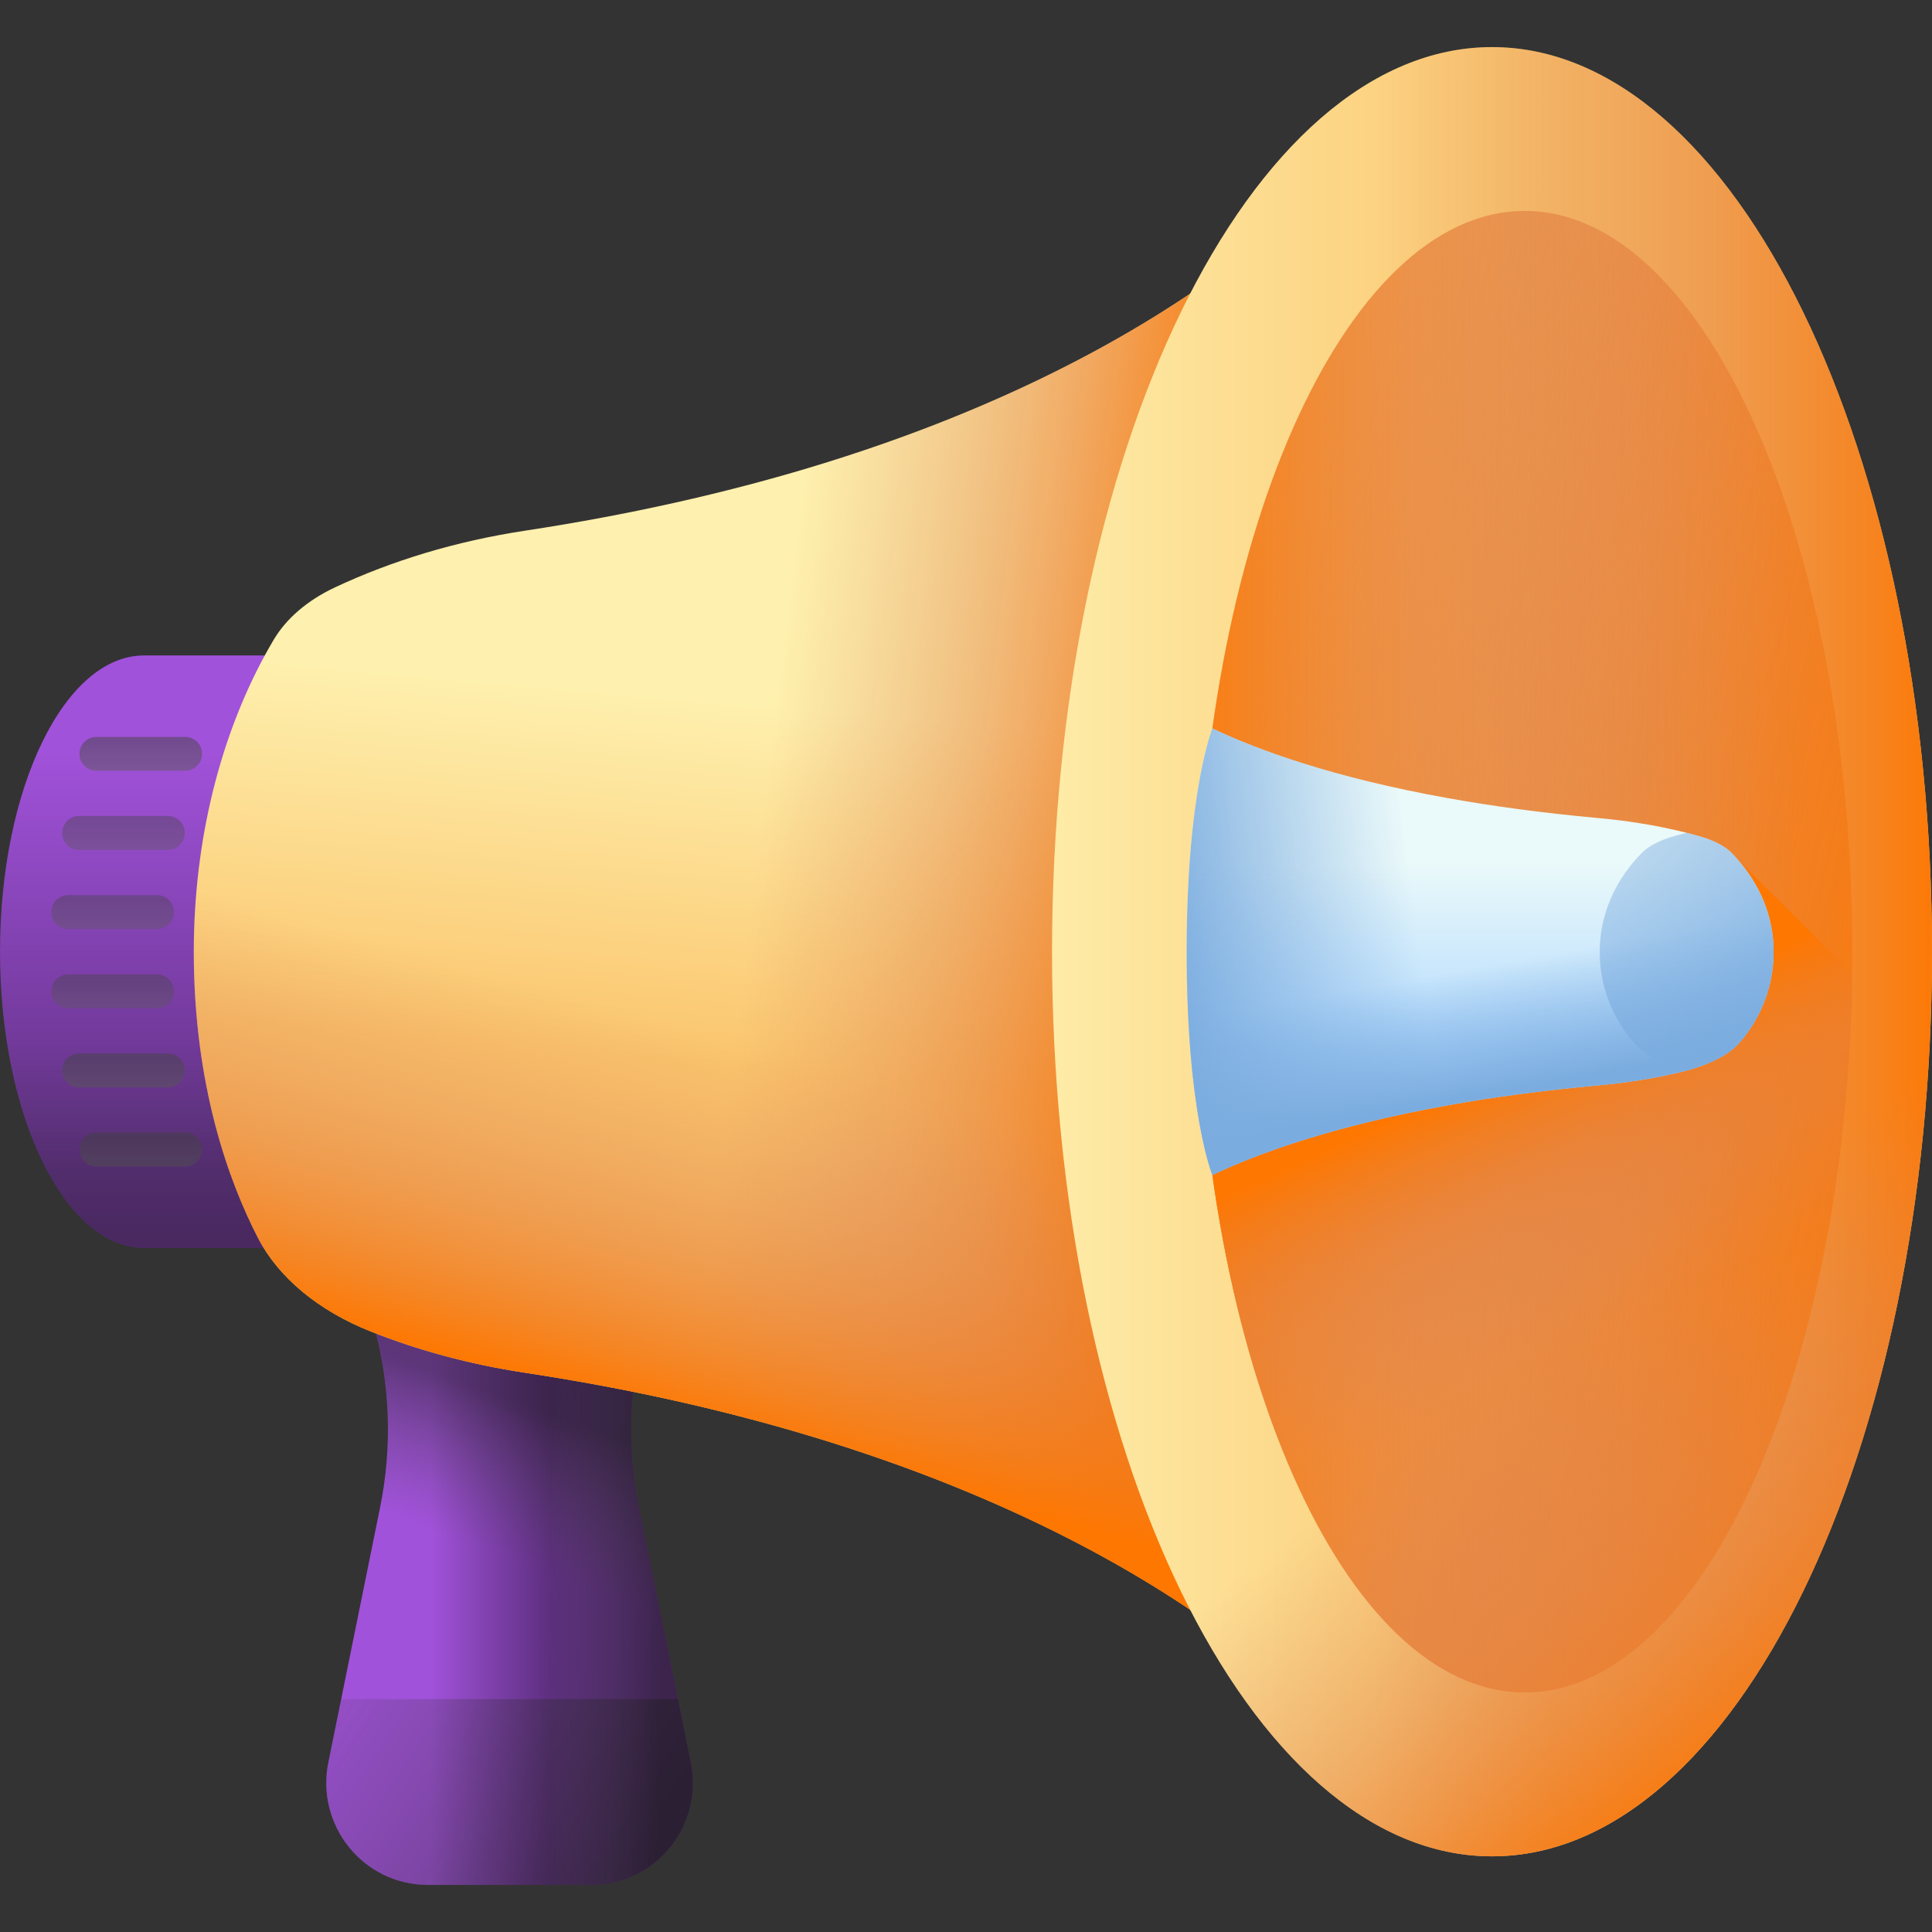 <svg width="100" height="100" viewBox="0 0 100 100" fill="none" xmlns="http://www.w3.org/2000/svg">
<rect x="0" y="0" width="100" height="100" fill="#333333" stroke="none"/>
<path d="M22.151 97.563H30.599C33.951 97.563 36.428 94.479 35.751 91.196C35.746 91.174 35.741 91.151 35.737 91.128L33.075 78.018C32.427 74.828 32.56 71.555 33.429 68.472C34.003 66.428 32.438 64.406 30.315 64.406H22.435C20.312 64.406 18.747 66.428 19.322 68.472C20.19 71.555 20.323 74.828 19.675 78.018L17.014 91.128C17.009 91.151 17.004 91.174 16.999 91.196C16.322 94.479 18.799 97.563 22.151 97.563Z" fill="url(#paint0_linear_191_1029)"/>
<path d="M22.151 97.563H30.599C33.951 97.563 36.428 94.479 35.751 91.196C35.746 91.174 35.741 91.151 35.737 91.128L33.075 78.018C32.427 74.828 32.56 71.555 33.429 68.472C34.003 66.428 32.438 64.406 30.315 64.406H22.435C20.312 64.406 18.747 66.428 19.322 68.472C20.19 71.555 20.323 74.828 19.675 78.018L17.014 91.128C17.009 91.151 17.004 91.174 16.999 91.196C16.322 94.479 18.799 97.563 22.151 97.563Z" fill="url(#paint1_linear_191_1029)" fill-opacity="0.5"/>
<path d="M16.999 91.197C17.004 91.174 17.009 91.151 17.014 91.129L17.66 87.943H35.09L35.736 91.129C35.741 91.151 35.745 91.174 35.75 91.197C36.428 94.479 33.951 97.564 30.599 97.564H22.151C18.799 97.564 16.322 94.479 16.999 91.197Z" fill="url(#paint2_linear_191_1029)" fill-opacity="0.5"/>
<path d="M30.599 97.563H22.719V64.406H30.315C32.438 64.406 34.003 66.428 33.429 68.472C32.56 71.555 32.427 74.828 33.076 78.018L35.737 91.128C35.742 91.151 35.746 91.174 35.751 91.197C36.429 94.479 33.951 97.563 30.599 97.563Z" fill="url(#paint3_linear_191_1029)" fill-opacity="0.5"/>
<path d="M17.918 33.926H7.458C3.339 33.926 0 40.791 0 49.26C0 57.728 3.339 64.593 7.458 64.593H17.918C22.037 64.593 25.376 57.728 25.376 49.26C25.376 40.791 22.037 33.926 17.918 33.926Z" fill="url(#paint4_linear_191_1029)"/>
<path d="M9.582 39.896H4.99C4.505 39.896 4.112 39.503 4.112 39.018C4.112 38.533 4.505 38.14 4.99 38.14H9.582C10.067 38.14 10.46 38.533 10.46 39.018C10.46 39.503 10.067 39.896 9.582 39.896Z" fill="url(#paint5_linear_191_1029)" fill-opacity="0.5"/>
<path d="M8.686 43.993H4.095C3.61 43.993 3.217 43.599 3.217 43.114C3.217 42.63 3.61 42.236 4.095 42.236H8.686C9.171 42.236 9.564 42.63 9.564 43.114C9.564 43.599 9.171 43.993 8.686 43.993Z" fill="url(#paint6_linear_191_1029)" fill-opacity="0.4"/>
<path d="M8.126 48.089H3.535C3.05 48.089 2.657 47.696 2.657 47.211C2.657 46.726 3.05 46.333 3.535 46.333H8.126C8.611 46.333 9.004 46.726 9.004 47.211C9.004 47.696 8.611 48.089 8.126 48.089Z" fill="url(#paint7_linear_191_1029)" fill-opacity="0.4"/>
<path d="M8.126 52.187H3.535C3.05 52.187 2.657 51.794 2.657 51.309C2.657 50.824 3.05 50.431 3.535 50.431H8.126C8.611 50.431 9.004 50.824 9.004 51.309C9.004 51.794 8.611 52.187 8.126 52.187Z" fill="url(#paint8_linear_191_1029)" fill-opacity="0.4"/>
<path d="M8.686 56.284H4.095C3.61 56.284 3.217 55.89 3.217 55.406C3.217 54.92 3.61 54.527 4.095 54.527H8.686C9.171 54.527 9.564 54.92 9.564 55.406C9.564 55.89 9.171 56.284 8.686 56.284Z" fill="url(#paint9_linear_191_1029)" fill-opacity="0.5"/>
<path d="M9.582 60.38H4.99C4.505 60.38 4.112 59.987 4.112 59.502C4.112 59.017 4.505 58.624 4.99 58.624H9.582C10.067 58.624 10.46 59.017 10.46 59.502C10.46 59.987 10.067 60.38 9.582 60.38Z" fill="url(#paint10_linear_191_1029)" fill-opacity="0.5"/>
<path d="M17.918 33.926C13.799 33.926 10.46 40.791 10.46 49.26C10.46 57.728 13.799 64.593 17.918 64.593C22.037 64.593 25.376 57.728 25.376 49.26C25.376 40.791 22.037 33.926 17.918 33.926Z" fill="url(#paint11_linear_191_1029)" fill-opacity="0.5"/>
<path d="M17.918 33.926C13.799 33.926 10.46 40.791 10.46 49.26C10.46 57.728 13.799 64.593 17.918 64.593C22.037 64.593 25.376 57.728 25.376 49.26C25.376 40.791 22.037 33.926 17.918 33.926Z" fill="url(#paint12_linear_191_1029)"/>
<path d="M10.46 49.26C10.46 57.728 13.799 64.594 17.918 64.594C22.037 64.594 25.376 57.728 25.376 49.26C25.376 47.993 25.301 46.763 25.16 45.586H10.676C10.535 46.763 10.46 47.993 10.46 49.26Z" fill="url(#paint13_linear_191_1029)" fill-opacity="0.5"/>
<path d="M24.619 48.54H0.008C0.003 48.778 0 49.018 0 49.259C0 57.728 3.339 64.593 7.458 64.593H17.918C20.862 64.593 23.407 61.086 24.62 55.992L24.619 48.54Z" fill="url(#paint14_linear_191_1029)"/>
<path d="M70.364 7.427V91.094C70.364 91.094 63.107 80.676 41.864 74.305C37.556 73.014 32.671 71.887 27.156 71.05C24.321 70.619 21.65 69.893 19.196 68.919C16.486 67.844 14.42 66.131 13.365 64.092C11.877 61.216 10.031 56.241 10.031 49.26C10.031 43.448 11.42 38.098 13.746 33.849C13.883 33.601 14.022 33.357 14.164 33.117C14.815 32.017 15.915 31.071 17.334 30.405C20.278 29.023 23.586 28.015 27.156 27.471C32.671 26.634 37.556 25.507 41.864 24.216C63.107 17.845 70.364 7.427 70.364 7.427Z" fill="url(#paint15_linear_191_1029)"/>
<path d="M27.531 27.411V71.109C59.944 76.138 70.363 91.094 70.363 91.094V7.426C70.363 7.426 59.944 22.381 27.531 27.411Z" fill="url(#paint16_linear_191_1029)"/>
<path d="M10.703 42.395C10.268 44.577 10.031 46.879 10.031 49.26C10.031 56.241 11.878 61.216 13.365 64.092C14.42 66.131 16.486 67.844 19.196 68.919C21.65 69.893 24.321 70.619 27.156 71.049C32.671 71.887 37.556 73.014 41.864 74.305C63.107 80.676 70.364 91.094 70.364 91.094V42.395H10.703Z" fill="url(#paint17_linear_191_1029)"/>
<path d="M77.227 96.083C89.804 96.083 100 75.119 100 49.26C100 23.4 89.804 2.437 77.227 2.437C64.649 2.437 54.453 23.4 54.453 49.26C54.453 75.119 64.649 96.083 77.227 96.083Z" fill="url(#paint18_linear_191_1029)"/>
<path d="M77.227 2.437C72.696 2.437 68.475 5.157 64.928 9.846V88.673C68.475 93.362 72.696 96.083 77.227 96.083C89.804 96.083 100 75.119 100 49.26C100 23.4 89.804 2.437 77.227 2.437Z" fill="url(#paint19_linear_191_1029)"/>
<path d="M78.921 87.599C88.284 87.599 95.874 70.434 95.874 49.26C95.874 28.085 88.284 10.92 78.921 10.92C69.558 10.92 61.968 28.085 61.968 49.26C61.968 70.434 69.558 87.599 78.921 87.599Z" fill="url(#paint20_linear_191_1029)"/>
<path d="M78.921 87.599C88.284 87.599 95.874 70.434 95.874 49.26C95.874 28.085 88.284 10.92 78.921 10.92C69.558 10.92 61.968 28.085 61.968 49.26C61.968 70.434 69.558 87.599 78.921 87.599Z" fill="url(#paint21_linear_191_1029)"/>
<path d="M54.491 51.951C55.169 76.558 65.088 96.083 77.226 96.083C89.364 96.083 99.283 76.558 99.962 51.951H54.491Z" fill="url(#paint22_linear_191_1029)"/>
<path d="M95.866 50.399L89.833 44.366L62.753 60.816V60.824C64.922 76.346 71.34 87.599 78.921 87.599C88.115 87.599 95.599 71.046 95.866 50.399Z" fill="url(#paint23_linear_191_1029)"/>
<path d="M91.803 49.26C91.803 51.477 90.824 53.057 90.036 53.969C89.475 54.617 88.38 55.162 86.943 55.502C85.641 55.812 84.225 56.043 82.721 56.179C79.795 56.446 77.204 56.802 74.919 57.214C68.973 58.282 65.092 59.706 62.753 60.816C62.753 60.816 61.421 57.573 61.421 49.26C61.421 40.947 62.753 37.704 62.753 37.704C65.092 38.815 68.973 40.239 74.919 41.307C77.204 41.719 79.795 42.075 82.721 42.342C84.615 42.513 86.368 42.833 87.93 43.274C88.683 43.485 89.266 43.784 89.613 44.133C89.686 44.211 89.762 44.289 89.833 44.367C91.068 45.715 91.803 47.415 91.803 49.26Z" fill="url(#paint24_linear_191_1029)"/>
<path d="M91.803 49.26C91.803 51.477 90.824 53.057 90.036 53.969C89.475 54.617 88.38 55.162 86.943 55.502C85.641 55.812 84.225 56.043 82.721 56.179C79.795 56.446 77.204 56.802 74.919 57.214C68.973 58.282 65.092 59.706 62.753 60.816C62.753 60.816 61.421 57.573 61.421 49.26C61.421 40.947 62.753 37.704 62.753 37.704C65.092 38.815 68.973 40.239 74.919 41.307C77.204 41.719 79.795 42.075 82.721 42.342C84.615 42.513 86.368 42.833 87.93 43.274C88.683 43.485 89.266 43.784 89.613 44.133C89.686 44.211 89.762 44.289 89.833 44.367C91.068 45.715 91.803 47.415 91.803 49.26Z" fill="url(#paint25_linear_191_1029)"/>
<path d="M91.803 49.26C91.803 51.477 90.824 53.057 90.036 53.969C89.475 54.617 88.38 55.162 86.943 55.502C85.641 55.812 84.225 56.043 82.721 56.179C79.795 56.446 77.204 56.802 74.919 57.214C68.973 58.282 65.092 59.706 62.753 60.816C62.753 60.816 61.421 57.573 61.421 49.26C61.421 40.947 62.753 37.704 62.753 37.704C65.092 38.815 68.973 40.239 74.919 41.307C77.204 41.719 79.795 42.075 82.721 42.342C84.615 42.513 86.368 42.833 87.93 43.274C88.683 43.485 89.266 43.784 89.613 44.133C89.686 44.211 89.762 44.289 89.833 44.367C91.068 45.715 91.803 47.415 91.803 49.26Z" fill="url(#paint26_linear_191_1029)"/>
<path d="M84.993 44.134C84.917 44.21 84.844 44.287 84.771 44.366C83.537 45.715 82.801 47.414 82.801 49.26C82.801 51.476 83.78 53.056 84.569 53.969C85.081 54.561 86.043 55.065 87.302 55.408C88.561 55.065 89.524 54.561 90.035 53.969C90.824 53.056 91.803 51.476 91.803 49.26C91.803 47.414 91.067 45.715 89.833 44.366C89.761 44.287 89.687 44.21 89.612 44.134C89.267 43.784 88.683 43.484 87.93 43.273C87.724 43.215 87.515 43.159 87.302 43.105C87.09 43.159 86.88 43.215 86.674 43.273C85.921 43.484 85.338 43.784 84.993 44.134Z" fill="url(#paint27_linear_191_1029)"/>
<defs>
<linearGradient id="paint0_linear_191_1029" x1="22.28" y1="80.971" x2="28.439" y2="80.971" gradientUnits="userSpaceOnUse">
<stop stop-color="#A152DA"/>
<stop offset="1" stop-color="#5E2F80"/>
</linearGradient>
<linearGradient id="paint1_linear_191_1029" x1="27.222" y1="80.993" x2="29.866" y2="73.695" gradientUnits="userSpaceOnUse">
<stop stop-color="#433F43" stop-opacity="0"/>
<stop offset="1" stop-color="#1A1A1A"/>
</linearGradient>
<linearGradient id="paint2_linear_191_1029" x1="13.527" y1="83.207" x2="33.321" y2="96.403" gradientUnits="userSpaceOnUse">
<stop stop-color="#433F43" stop-opacity="0"/>
<stop offset="1" stop-color="#1A1A1A"/>
</linearGradient>
<linearGradient id="paint3_linear_191_1029" x1="28.012" y1="80.988" x2="34.243" y2="81.062" gradientUnits="userSpaceOnUse">
<stop stop-color="#433F43" stop-opacity="0"/>
<stop offset="1" stop-color="#1A1A1A"/>
</linearGradient>
<linearGradient id="paint4_linear_191_1029" x1="12.688" y1="38.801" x2="12.688" y2="60.36" gradientUnits="userSpaceOnUse">
<stop stop-color="#A152DA"/>
<stop offset="1" stop-color="#5E2F80"/>
</linearGradient>
<linearGradient id="paint5_linear_191_1029" x1="7.286" y1="39.843" x2="7.286" y2="38.349" gradientUnits="userSpaceOnUse">
<stop stop-color="#5A5A5A"/>
<stop offset="1" stop-color="#444444"/>
</linearGradient>
<linearGradient id="paint6_linear_191_1029" x1="6.39" y1="43.94" x2="6.39" y2="42.446" gradientUnits="userSpaceOnUse">
<stop stop-color="#5A5A5A"/>
<stop offset="1" stop-color="#444444"/>
</linearGradient>
<linearGradient id="paint7_linear_191_1029" x1="5.83" y1="48.036" x2="5.83" y2="46.542" gradientUnits="userSpaceOnUse">
<stop stop-color="#5A5A5A"/>
<stop offset="1" stop-color="#444444"/>
</linearGradient>
<linearGradient id="paint8_linear_191_1029" x1="5.83" y1="52.134" x2="5.83" y2="50.64" gradientUnits="userSpaceOnUse">
<stop stop-color="#5A5A5A"/>
<stop offset="1" stop-color="#444444"/>
</linearGradient>
<linearGradient id="paint9_linear_191_1029" x1="6.39" y1="56.23" x2="6.39" y2="54.736" gradientUnits="userSpaceOnUse">
<stop stop-color="#5A5A5A"/>
<stop offset="1" stop-color="#444444"/>
</linearGradient>
<linearGradient id="paint10_linear_191_1029" x1="7.286" y1="60.327" x2="7.286" y2="58.833" gradientUnits="userSpaceOnUse">
<stop stop-color="#5A5A5A"/>
<stop offset="1" stop-color="#444444"/>
</linearGradient>
<linearGradient id="paint11_linear_191_1029" x1="-6.396" y1="25.959" x2="14.678" y2="46.155" gradientUnits="userSpaceOnUse">
<stop stop-color="#5A5A5A"/>
<stop offset="1" stop-color="#444444"/>
</linearGradient>
<linearGradient id="paint12_linear_191_1029" x1="5.664" y1="45.877" x2="18.676" y2="49.469" gradientUnits="userSpaceOnUse">
<stop stop-color="#433F43" stop-opacity="0"/>
<stop offset="1" stop-color="#1A1A1A"/>
</linearGradient>
<linearGradient id="paint13_linear_191_1029" x1="17.918" y1="51.654" x2="17.918" y2="63.708" gradientUnits="userSpaceOnUse">
<stop stop-color="#433F43" stop-opacity="0"/>
<stop offset="1" stop-color="#1A1A1A"/>
</linearGradient>
<linearGradient id="paint14_linear_191_1029" x1="12.31" y1="53.649" x2="12.31" y2="63.636" gradientUnits="userSpaceOnUse">
<stop stop-color="#433F43" stop-opacity="0"/>
<stop offset="1" stop-color="#1A1A1A" stop-opacity="0.3"/>
</linearGradient>
<linearGradient id="paint15_linear_191_1029" x1="43.12" y1="36.803" x2="41.455" y2="55.363" gradientUnits="userSpaceOnUse">
<stop stop-color="#FEF0AE"/>
<stop offset="1" stop-color="#FBC56D"/>
</linearGradient>
<linearGradient id="paint16_linear_191_1029" x1="39.092" y1="45.48" x2="60.746" y2="48.097" gradientUnits="userSpaceOnUse">
<stop stop-color="#DC8758" stop-opacity="0"/>
<stop offset="0.215" stop-color="#DD8654" stop-opacity="0.215"/>
<stop offset="0.429" stop-color="#E28448" stop-opacity="0.429"/>
<stop offset="0.642" stop-color="#EA8034" stop-opacity="0.642"/>
<stop offset="0.854" stop-color="#F47B18" stop-opacity="0.854"/>
<stop offset="1" stop-color="#FE7701"/>
</linearGradient>
<linearGradient id="paint17_linear_191_1029" x1="43.663" y1="55.365" x2="38.428" y2="74.402" gradientUnits="userSpaceOnUse">
<stop stop-color="#DC8758" stop-opacity="0"/>
<stop offset="0.215" stop-color="#DD8654" stop-opacity="0.215"/>
<stop offset="0.429" stop-color="#E28448" stop-opacity="0.429"/>
<stop offset="0.642" stop-color="#EA8034" stop-opacity="0.642"/>
<stop offset="0.854" stop-color="#F47B18" stop-opacity="0.854"/>
<stop offset="1" stop-color="#FE7701"/>
</linearGradient>
<linearGradient id="paint18_linear_191_1029" x1="51.406" y1="49.26" x2="80.447" y2="49.26" gradientUnits="userSpaceOnUse">
<stop stop-color="#FEF0AE"/>
<stop offset="1" stop-color="#FBC56D"/>
</linearGradient>
<linearGradient id="paint19_linear_191_1029" x1="71.16" y1="49.26" x2="100.643" y2="49.26" gradientUnits="userSpaceOnUse">
<stop stop-color="#DC8758" stop-opacity="0"/>
<stop offset="0.215" stop-color="#DD8654" stop-opacity="0.215"/>
<stop offset="0.429" stop-color="#E28448" stop-opacity="0.429"/>
<stop offset="0.642" stop-color="#EA8034" stop-opacity="0.642"/>
<stop offset="0.854" stop-color="#F47B18" stop-opacity="0.854"/>
<stop offset="1" stop-color="#FE7701"/>
</linearGradient>
<linearGradient id="paint20_linear_191_1029" x1="38.798" y1="40.356" x2="102.664" y2="54.528" gradientUnits="userSpaceOnUse">
<stop stop-color="#DC8758" stop-opacity="0"/>
<stop offset="0.215" stop-color="#DD8654" stop-opacity="0.215"/>
<stop offset="0.429" stop-color="#E28448" stop-opacity="0.429"/>
<stop offset="0.642" stop-color="#EA8034" stop-opacity="0.642"/>
<stop offset="0.854" stop-color="#F47B18" stop-opacity="0.854"/>
<stop offset="1" stop-color="#FE7701"/>
</linearGradient>
<linearGradient id="paint21_linear_191_1029" x1="92.941" y1="49.26" x2="60.102" y2="49.26" gradientUnits="userSpaceOnUse">
<stop stop-color="#DC8758" stop-opacity="0"/>
<stop offset="0.215" stop-color="#DD8654" stop-opacity="0.215"/>
<stop offset="0.429" stop-color="#E28448" stop-opacity="0.429"/>
<stop offset="0.642" stop-color="#EA8034" stop-opacity="0.642"/>
<stop offset="0.854" stop-color="#F47B18" stop-opacity="0.854"/>
<stop offset="1" stop-color="#FE7701"/>
</linearGradient>
<linearGradient id="paint22_linear_191_1029" x1="81.386" y1="68.876" x2="95.648" y2="88.251" gradientUnits="userSpaceOnUse">
<stop stop-color="#DC8758" stop-opacity="0"/>
<stop offset="0.215" stop-color="#DD8654" stop-opacity="0.215"/>
<stop offset="0.429" stop-color="#E28448" stop-opacity="0.429"/>
<stop offset="0.642" stop-color="#EA8034" stop-opacity="0.642"/>
<stop offset="0.854" stop-color="#F47B18" stop-opacity="0.854"/>
<stop offset="1" stop-color="#FE7701"/>
</linearGradient>
<linearGradient id="paint23_linear_191_1029" x1="83.828" y1="68.796" x2="77.8" y2="55.364" gradientUnits="userSpaceOnUse">
<stop stop-color="#DC8758" stop-opacity="0"/>
<stop offset="0.215" stop-color="#DD8654" stop-opacity="0.215"/>
<stop offset="0.429" stop-color="#E28448" stop-opacity="0.429"/>
<stop offset="0.642" stop-color="#EA8034" stop-opacity="0.642"/>
<stop offset="0.854" stop-color="#F47B18" stop-opacity="0.854"/>
<stop offset="1" stop-color="#FE7701"/>
</linearGradient>
<linearGradient id="paint24_linear_191_1029" x1="76.612" y1="44.754" x2="76.612" y2="54.154" gradientUnits="userSpaceOnUse">
<stop stop-color="#EAF9FA"/>
<stop offset="1" stop-color="#B3DAFE"/>
</linearGradient>
<linearGradient id="paint25_linear_191_1029" x1="73.332" y1="47.914" x2="60.244" y2="49.58" gradientUnits="userSpaceOnUse">
<stop stop-color="#7BACDF" stop-opacity="0"/>
<stop offset="1" stop-color="#7BACDF"/>
</linearGradient>
<linearGradient id="paint26_linear_191_1029" x1="76.349" y1="50.096" x2="77.513" y2="56.547" gradientUnits="userSpaceOnUse">
<stop stop-color="#7BACDF" stop-opacity="0"/>
<stop offset="1" stop-color="#7BACDF"/>
</linearGradient>
<linearGradient id="paint27_linear_191_1029" x1="74.936" y1="37.566" x2="93.893" y2="55.492" gradientUnits="userSpaceOnUse">
<stop stop-color="#7BACDF" stop-opacity="0"/>
<stop offset="1" stop-color="#7BACDF"/>
</linearGradient>
</defs>
</svg>
